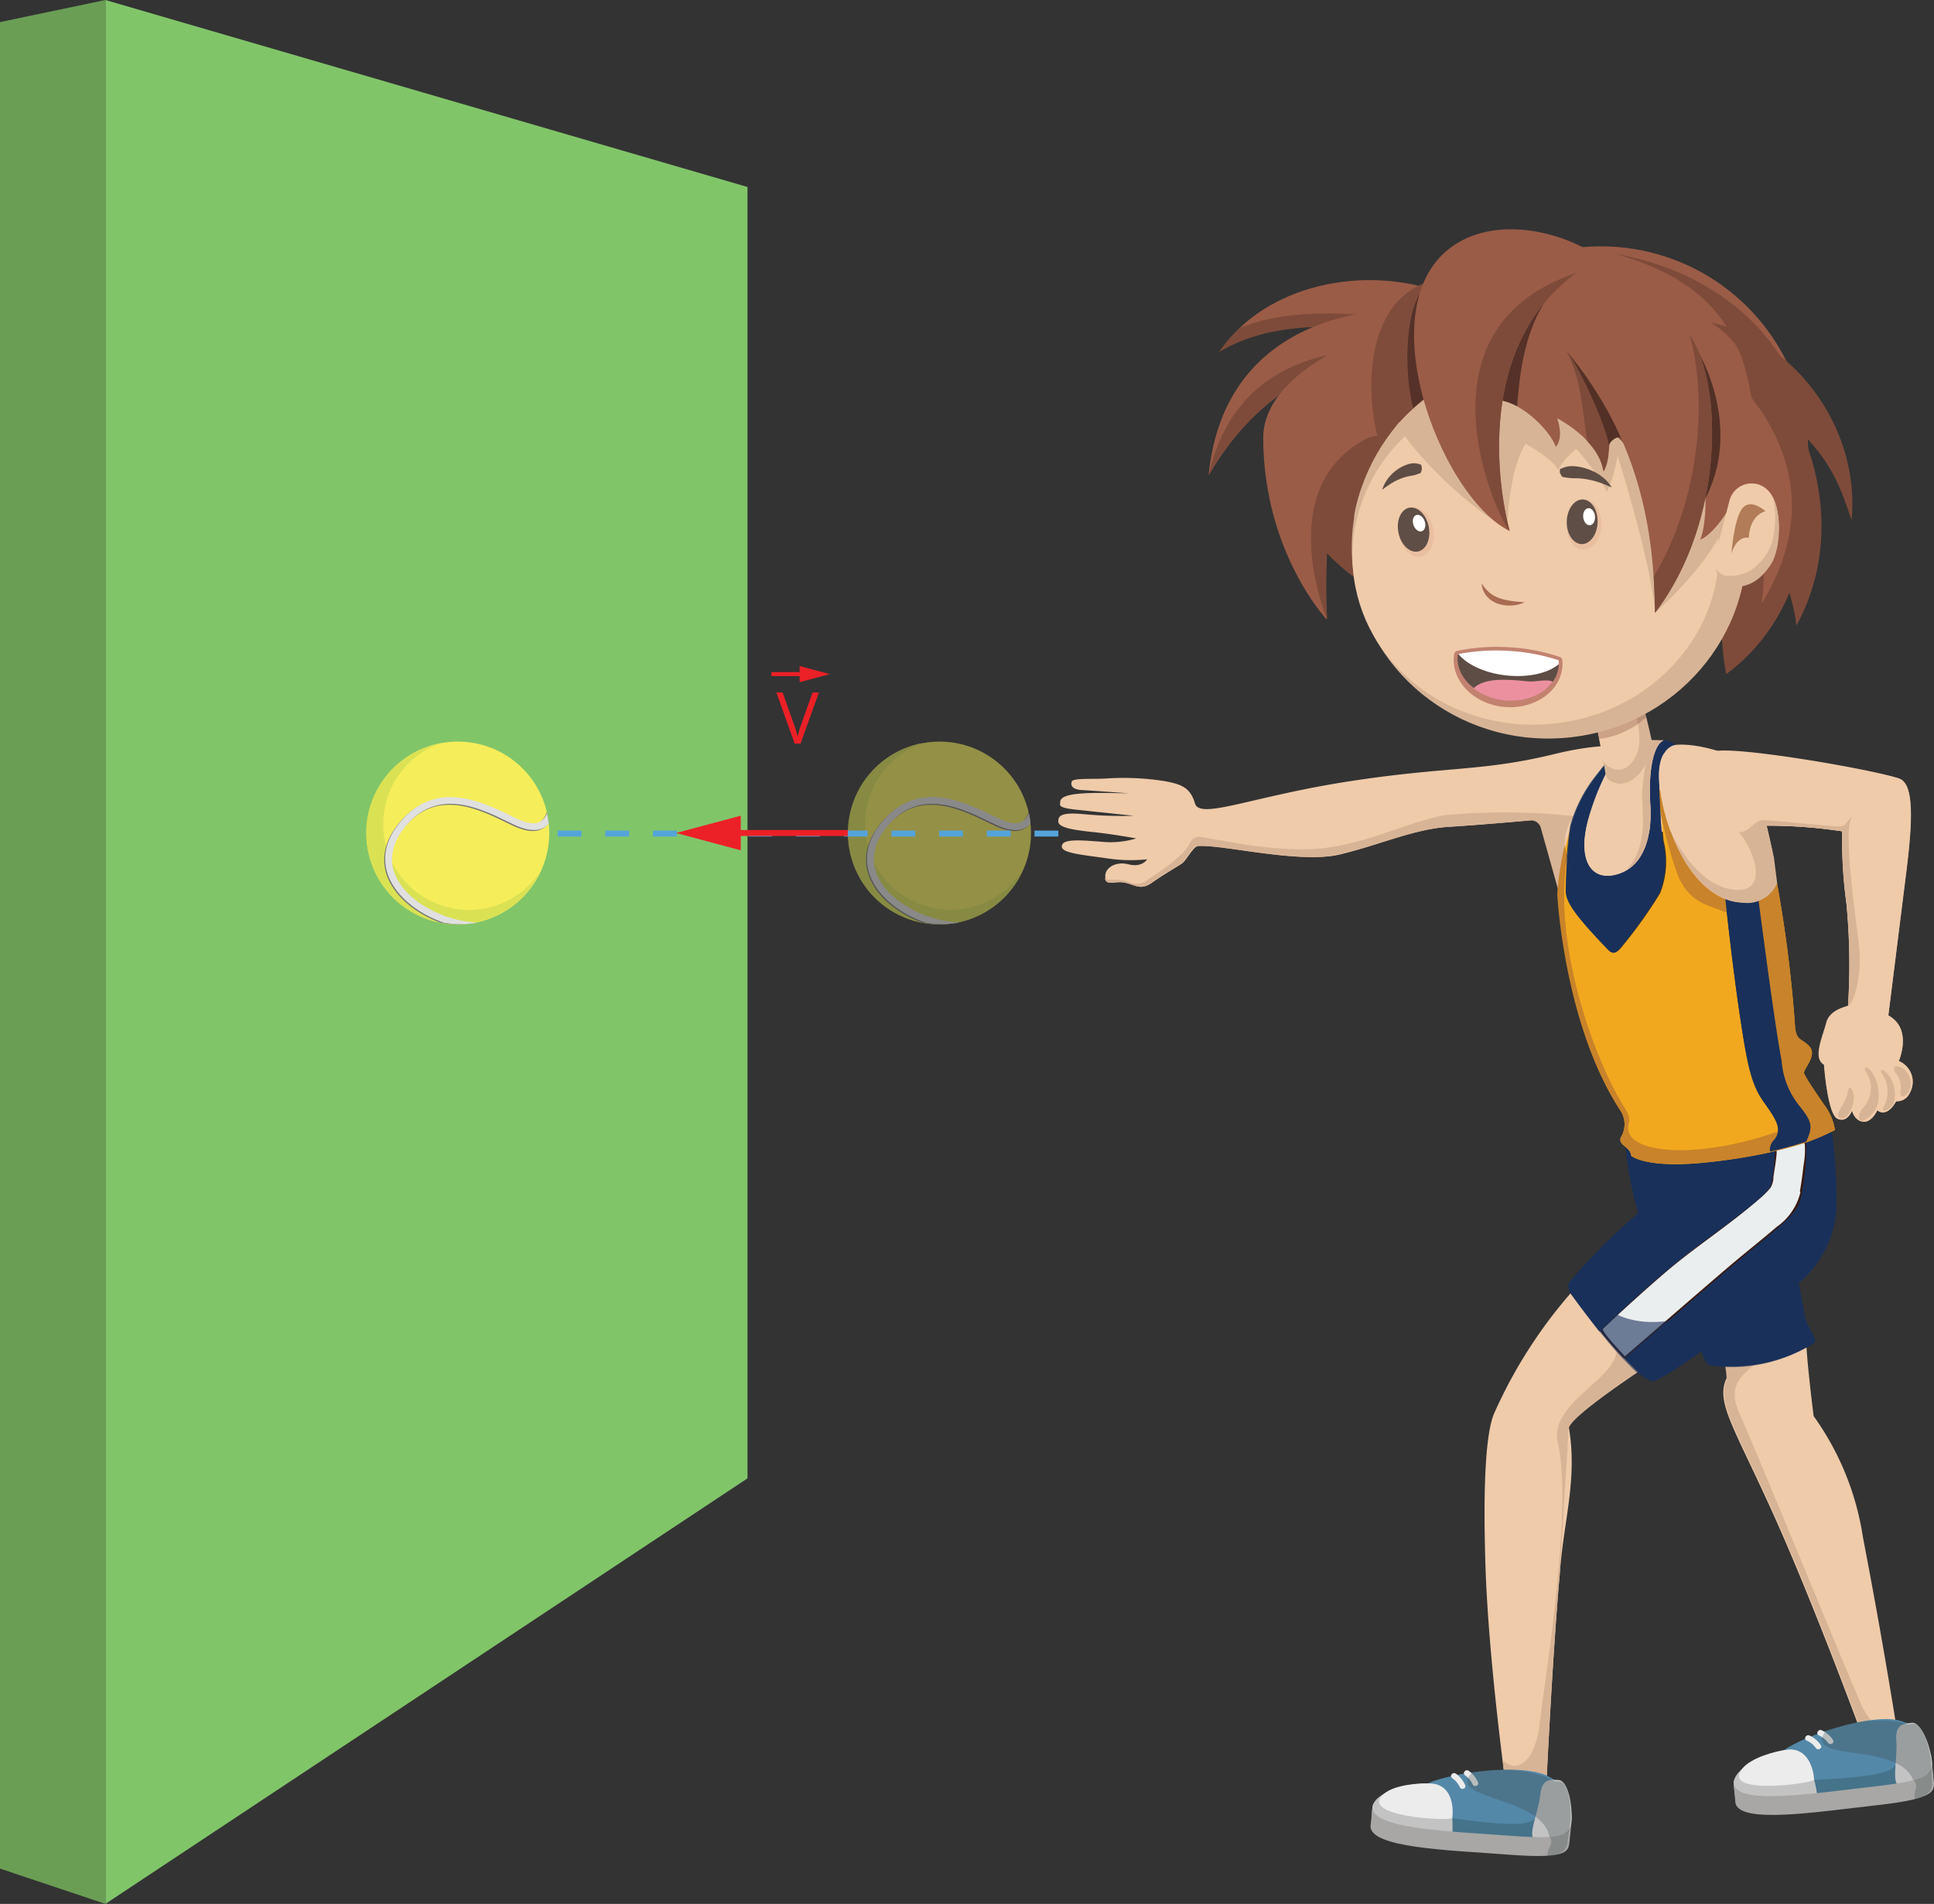 <svg xmlns="http://www.w3.org/2000/svg" width="973.34" height="958.1" viewBox="0 0 973.34 958.1">
  <rect x="0" y="0" width="973.34" height="958.1" fill="#333333" stroke="none"/>
  <defs>
    <style>
      .cls-1 {
        fill: #81c569;
      }

      .cls-2 {
        fill: #6a9e55;
      }

      .cls-3 {
        fill: #efcbaa;
      }

      .cls-4 {
        fill: #d8b496;
      }

      .cls-5 {
        fill: #a8a7a5;
      }

      .cls-6 {
        fill: #45738a;
      }

      .cls-7 {
        fill: #5488a8;
      }

      .cls-8 {
        fill: #c3c3c3;
      }

      .cls-9 {
        fill: #ececec;
      }

      .cls-10 {
        opacity: 0.29;
      }

      .cls-11 {
        fill: #36444a;
      }

      .cls-12 {
        fill: #eaeeef;
      }

      .cls-13 {
        fill: #391910;
      }

      .cls-14 {
        fill: #19305a;
      }

      .cls-15, .cls-31 {
        fill: #fff;
      }

      .cls-15, .cls-16 {
        opacity: 0.6;
      }

      .cls-15, .cls-20, .cls-29 {
        isolation: isolate;
      }

      .cls-17 {
        fill: #f2a81e;
      }

      .cls-18 {
        fill: #c9832a;
      }

      .cls-19 {
        opacity: 0.8;
      }

      .cls-20 {
        fill: #7d4939;
        opacity: 0.31;
      }

      .cls-21 {
        fill: #7e4b3a;
      }

      .cls-22 {
        fill: #9a5c47;
      }

      .cls-23 {
        fill: #5e4d45;
      }

      .cls-24 {
        fill: #553129;
      }

      .cls-25 {
        fill: #7f4c3b;
      }

      .cls-26 {
        fill: #b17c57;
      }

      .cls-27 {
        fill: #523026;
      }

      .cls-28 {
        fill: #a96c50;
      }

      .cls-29 {
        fill: #dc9c80;
        opacity: 0.25;
      }

      .cls-30 {
        fill: #5f4e46;
      }

      .cls-32 {
        fill: #c38270;
      }

      .cls-33 {
        fill: #ec90a0;
      }

      .cls-34 {
        opacity: 0.5;
      }

      .cls-35 {
        fill: #f6ed5a;
      }

      .cls-36 {
        fill: #dae254;
      }

      .cls-37 {
        fill: #787878;
      }

      .cls-38 {
        fill: #e0e0e0;
      }

      .cls-39, .cls-40, .cls-42 {
        fill: none;
        stroke-miterlimit: 10;
      }

      .cls-39 {
        stroke: #54a4db;
        stroke-dasharray: 12;
      }

      .cls-39, .cls-40 {
        stroke-width: 3px;
      }

      .cls-40, .cls-42 {
        stroke: #ec2027;
      }

      .cls-41 {
        fill: #ec2027;
      }

      .cls-42 {
        stroke-width: 2px;
      }
    </style>
  </defs>
  <title>61</title>
  <g id="Layer_2" data-name="Layer 2">
    <g id="Layer_1-2" data-name="Layer 1">
      <g id="Layer_1-2-2" data-name="Layer 1-2">
        <polygon class="cls-1" points="376.2 743.96 53.05 958.1 53.05 0 376.2 94.1 376.2 743.96"/>
        <polygon class="cls-2" points="0 940.34 53.05 958.1 53.05 0 0 11.12 0 940.34"/>
        <path class="cls-3" d="M568.39,399.26s-18.42-1.39-23.65-1.65-6.06-2.47-5.32-4.35,11.07-1,18.11-1.55a131.61,131.61,0,0,1,29.07,1.46c7.06,1.42,12.4,2.66,14.8,11.12s28.93-3.67,78.45-11.23,66.08-4.68,103-13.72,53.82-.38,53.82-.38,10.66,4.34-1,26.48S819,468.53,798,462.57a16.25,16.25,0,0,1-13.36-14.79l-9.92-35.36S747,415,729.41,416.08s-34.68,9-54.88,13.88-59.08-5.1-71.48-4.21c-2.55.18-5.92,7.25-8.21,8.81s-9.45,5.7-15.06,9.65-7.87,1.15-13.33,0-9.21,2-10.1-2.45,4.55-8.57,11.56-6.81,9.39-2.51,9.39-2.51a78.89,78.89,0,0,1-19.6-.41c-13.84-2-23.92-2.74-23.29-6.38s9.24-2.88,20.56-2a44.66,44.66,0,0,0,16.89-1.73s-11.61-2.14-21.57-3.18-17.62-2.21-17.68-5.34,1.9-4.84,14.22-3.56a200.32,200.32,0,0,0,23.75.68l-28.48-3c-7.21-.76-9.25-1.59-8.51-3.47C532.88,398.59,547.84,398.76,568.39,399.26Z"/>
        <path class="cls-4" d="M567.83,443.69a9,9,0,0,0,10.48-1.54,104.49,104.49,0,0,0,16.82-12.79c5.25-5.33,3.5-8.91,10-8.07s40.14,8.78,63.66,5.17,38.13-12.19,58.06-16.22a328.61,328.61,0,0,1,66,.53c-9.37,5.22-7.12,42.69,10.71,46.89s19.33-34,19.73-34.49c-12.19,14.67-10.49,43.76-25.7,39.43a16.24,16.24,0,0,1-13.37-14.74l-8.77-31.27a5.11,5.11,0,0,0-5.36-3.72c-8.43.74-27.66,2.38-41.09,3.22-17.63,1.1-34.68,9-54.87,13.88s-59.08-5.11-71.48-4.21c-2.54.18-5.92,7.26-8.21,8.82s-9.46,5.69-15.06,9.64-7.87,1.16-13.33,0-9.21,2-10.11-2.47C557.31,443.66,561.77,441.74,567.83,443.69Z"/>
        <path class="cls-4" d="M961.19,549.93a7,7,0,0,1-6.87,4.28c-3.32,5.87-6.39,6-8.12,5.34h0a5.86,5.86,0,0,1-.67-.32,2.16,2.16,0,0,1-.36-.22l-.2-.16-.16-.13h0s-2.55,6.1-7,5.79a5,5,0,0,1-2.46-.82,5.26,5.26,0,0,1-.79-.62,6.81,6.81,0,0,1-1.21-1.51,9.59,9.59,0,0,1-1.17-2.73h0s-1.92,5.34-6,4.61a5,5,0,0,1-1.37-.45,3.39,3.39,0,0,1-.7-.49c-4.43-4.15-6-26.12-6-26.66h0a4.83,4.83,0,0,1-1.25-1,5.28,5.28,0,0,1-1.3-2.77c-.88-4.76,2.39-12.19,3.65-17.3,1.7-6.83,10.5-8.16,11-8.63V506a320.55,320.55,0,0,0-.82-51.38,237.91,237.91,0,0,1-2.14-36.28h0a250.76,250.76,0,0,0-39.57-2.84q-11.79.08-23.49,1.27a195.23,195.23,0,0,1-51.79,0h0c2.1,0,29.92-1,66.31-32,8.26-3.26,62.82,2.77,75.84,6.62h.08c.15.06.3.09.44.14l.45.15a7.22,7.22,0,0,1,.91.37l.28.14.18.09a5.64,5.64,0,0,1,.91.7l.28.28a10.15,10.15,0,0,1,2.2,4c2.39,7.23,1.74,21.2-.91,42.12l-9,71.62h0a14.54,14.54,0,0,1,3.18,2.33l.37.37a12.23,12.23,0,0,1,1,1.16,4.56,4.56,0,0,1,.31.42c5.26,7.68.38,18.65.38,18.65h0l.64.31.66.36.26.15a10.67,10.67,0,0,1,1.81,1.4A11.21,11.21,0,0,1,961.19,549.93Z"/>
        <path class="cls-3" d="M959,536.13a10.67,10.67,0,0,0-1.81-1.4l-.26-.15-.66-.36c-.22-.11-.43-.21-.65-.3h0c.18-.44,4.76-11.15-.41-18.66a4.56,4.56,0,0,0-.31-.42,12.23,12.23,0,0,0-1-1.16l-.37-.37a14.54,14.54,0,0,0-3.18-2.33l8.91-71.59c2.65-20.94,3.31-34.92.9-42.14a10.15,10.15,0,0,0-2.2-4l-.28-.28a6.64,6.64,0,0,0-.9-.68,3,3,0,0,0-.47-.25c-.25-.12-.56-.23-.91-.37l-.45-.15c-.14,0-.29-.08-.44-.14h-.08c-14.58-4.67-83.67-16.41-92-13.13C827,408.48,813.9,415.91,812.26,416.8h0l-.15.08a195.59,195.59,0,0,0,51.95-.1q11.7-1.2,23.49-1.27a253,253,0,0,1,39.56,2.83h0a235.64,235.64,0,0,0,2.14,36.3,323.5,323.5,0,0,1,.82,51.43c-.46.48-9.27,1.81-11,8.64-1.27,5.1-4.53,12.53-3.67,17.28a5.28,5.28,0,0,0,1.3,2.77,4.48,4.48,0,0,0,1.25,1h0s1.57,22.39,6,26.65a3.39,3.39,0,0,0,.7.49,5,5,0,0,0,1.37.45c4,.74,5.9-4.3,6-4.59h0a10.18,10.18,0,0,0,1.16,2.74,6.74,6.74,0,0,0,1.32,1.5,5.26,5.26,0,0,0,.79.62,4.87,4.87,0,0,0,2.47.84c4.43.3,7-5.79,7-5.79h0l.16.13a1.56,1.56,0,0,0,.2.16,2.16,2.16,0,0,0,.36.22,3.43,3.43,0,0,0,.67.32h0c1.73.65,4.8.56,8.13-5.33a7,7,0,0,0,6.88-4.28A11.2,11.2,0,0,0,959,536.13Zm-1.65,1.35v.07A8.86,8.86,0,0,1,960.7,549c-1.89,3.92-4.8,3.44-4.17-.09A11.36,11.36,0,0,0,954,540c-1.72-2.46-.65-4.74,3.31-2.52Zm-3.9,16.24c-1.15,5-7.58,7.18-5.24,2.89a15.89,15.89,0,0,0-1-16.27c-3.07-5.61,8.46,1.49,6.2,13.38Zm-20.92,2.14c-1.85,5.8-4.9,8.3-7.07,6.44s4.07-7.86,4.55-12.95,4.35.7,2.48,6.51Zm12.9-2.86a12.94,12.94,0,0,1-7.73,10.83l-.28.34c-1.87-.29-3.55-2.15.69-7.27a14.42,14.42,0,0,0,1.13-17.2C935.77,533.22,946.47,539.2,945.43,553Z"/>
        <path class="cls-3" d="M945.6,879.06a21,21,0,0,0,8.39-3c2.3-2,.41-7.16.41-7.16s-6.57-42.15-16.82-95.27a140.56,140.56,0,0,0-24.81-61c-.15-.84-4.85-39-3.49-40.5-12.46-13.66-42.19-2.66-44.39-21-8.84,10.69,10.29,31,3.69,43.22-4.85,12,4.46,24.48,24.24,68.41s43.26,107.66,43.26,107.66a8.39,8.39,0,0,1,9.39,7.25h0v.53A7.91,7.91,0,0,1,945.6,879.06Z"/>
        <path class="cls-4" d="M954,876.05c2.3-2,.41-7.17.41-7.17l-.6-3.25c-2.66,7.78-11.16,5.47-17.29-8.35-7.77-17.61-54.39-131.43-61.1-146.06s2.16-19.87,10.32-26.78c3.73-3,6.51-13.57,10.89-10.4-3.67-8.53-24.87-3.39-26-12.61-8.84,10.69-2.25,17.74-1.63,32.87-4.86,12,4.45,24.47,24.24,68.41s43.2,107.59,43.2,107.59a8.43,8.43,0,0,1,8.89,8v.46h0A20.88,20.88,0,0,0,954,876.05Z"/>
        <path class="cls-3" d="M831.54,685.62A315.36,315.36,0,0,1,792,649.06a241.09,241.09,0,0,0-40,62.15c-3.68,8.39-5.85,30.9-4.4,76.72s9.74,106.71,9.74,106.71a9.73,9.73,0,0,1,8.33,8.09s12.62,2.07,12.47-2.06c0,0,3.1-66.51,6.9-109,1.9-26.51,8.94-47,4.55-73.37C789.68,712.86,831.54,685.62,831.54,685.62Z"/>
        <path class="cls-4" d="M789.48,719c.2-6.18,42.06-33.42,42.06-33.42A216,216,0,0,1,812,669.26a17.22,17.22,0,0,1-2.64,19.47c-7.27,9.44-28.82,21.58-25.41,36.71,7.54,34.12-5.46,112.94-9.05,141.53-2.06,19.42-11.41,26-18.64,18.83l1,9.55a9.74,9.74,0,0,1,8.34,8.09s12.62,2.08,12.47-2.06c0,0,3.1-66.51,6.9-109"/>
        <g>
          <path class="cls-5" d="M690.76,909.13c1-9.35,42.07-6.21,72-3.9s28.68,6.4,28.15,11.57-.12,9.42-30.11,7.12S689.54,920.66,690.76,909.13Z"/>
          <path class="cls-6" d="M718.49,897.51s45.84-3.23,46.79-3.17,21.32,3.18,21.32,3.18l1,22.46-3.32,3.88-53.66,3-9.73-8.1Z"/>
          <path class="cls-7" d="M772,915.5c-3.63,4.4-24.89,1.78-41.14-.55-15-2.21-27.86-6.9-15.52-15.69,9.68-6.89,50.28-12.48,63.73-5.41C795.81,902.6,788.37,913.14,772,915.5Z"/>
          <path class="cls-8" d="M730.64,926.84c-.82,7.79-18.53-1.4-30-2.3s-10.77-7.21-9.95-15,18.55-12.81,30-11.94S731.46,919,730.64,926.84Z"/>
          <path class="cls-8" d="M772.85,925.51c-4.67-.35,1.44-13.58,2.3-22s4.68-8.09,9.38-7.73,7.14,13.16,6.26,21.53S777.51,925.91,772.85,925.51Z"/>
          <path class="cls-5" d="M790.94,916.76h0c-.55,5.17-.11,9.42-30.11,7.12s-71.27-3.29-70.05-14.82l-1,9.57h0c-1,11.45,40.15,12.44,70.06,14.73s29.57-1.9,30.1-7h0Z"/>
          <path class="cls-9" d="M730.9,914.92c-2.6,1.7-48-1-34.26-12.32,5.17-4.31,17.12-5.51,24.07-5C730.53,898.37,731.69,909,730.9,914.92Z"/>
          <path class="cls-9" d="M730.75,894.77a11,11,0,0,1,3.93,4.55c.72,1.69,3.45.77,2.72-.92a13.6,13.6,0,0,0-4.67-5.83c-1.5-1.07-3.41,1.06-1.91,2.14Z"/>
          <path class="cls-9" d="M737.21,893.34a10.93,10.93,0,0,1,3.93,4.56c.72,1.68,3.45.77,2.72-.93a13.57,13.57,0,0,0-4.67-5.82c-1.5-1.08-3.4,1.06-1.9,2.13Z"/>
          <g class="cls-10">
            <path class="cls-11" d="M741.09,891.86c14.42-3.21,31-.43,38.41,3a28.67,28.67,0,0,1,3,1.59h2.17c3.83,0,5.87,8.81,5.73,16.58a10.19,10.19,0,0,1-.13,3.65h0L789,926.16h0c-.47,3.52-.58,6.59-10.1,8.13-.66-4.77,3.81-5.92.78-10.46C775.16,903.56,726.72,905.7,741.09,891.86Zm49.22,24.91a4.63,4.63,0,0,0-.12.9,5,5,0,0,0,.12-.95Z"/>
          </g>
        </g>
        <g>
          <path class="cls-5" d="M872.5,897.4c-.77-9.38,40.17-13.89,70-17.18s29.37,1,29.8,6.16,1.7,9.28-28.2,12.62S873.44,909,872.5,897.4Z"/>
          <path class="cls-6" d="M897.59,880.84S942.07,869.17,943,869s21.55-.83,21.55-.83L969.7,890l-2.53,4.43L915,907.37l-11-6.16Z"/>
          <path class="cls-7" d="M953.56,888.59c-2.76,5-24.13,6.34-40.53,7.08-15.1.6-28.66-1.62-18.16-12.54,8.23-8.56,47.09-21.59,61.62-17.13C974.52,871.5,969.17,883.24,953.56,888.59Z"/>
          <path class="cls-8" d="M915,907.4c.63,7.8-18.53,2-29.9,3.3s-11.92-5.09-12.55-12.89,15.84-16,27.25-17.29S914.35,899.57,915,907.4Z"/>
          <path class="cls-8" d="M956.21,898.28c-4.66.51-1.11-13.61-1.81-22s3.09-8.81,7.78-9.33,9.45,11.6,10.17,20S960.86,897.8,956.21,898.28Z"/>
          <path class="cls-5" d="M972.35,886.32h0c.44,5.18,1.62,9.29-28.24,12.6s-70.63,10-71.57-1.58l.82,9.57h0c1.13,11.44,41.76,4.78,71.57,1.49s28.71-7.35,28.27-12.5h0Z"/>
          <path class="cls-9" d="M913,895.64c-2.25,2.16-47.38,7.94-36-5.78,4.28-5.17,15.8-8.59,22.7-9.36C909.59,879.44,912.71,889.69,913,895.64Z"/>
          <path class="cls-9" d="M909.14,875.86a11,11,0,0,1,4.73,3.79c1,1.48,3.52.12,2.49-1.41a13.57,13.57,0,0,0-5.67-4.86c-1.66-.78-3.14,1.67-1.49,2.48Z"/>
          <path class="cls-9" d="M915.22,873.26A11.19,11.19,0,0,1,920,877c1,1.53,3.52.13,2.49-1.41a13.84,13.84,0,0,0-5.67-4.86c-1.66-.77-3.15,1.68-1.48,2.49Z"/>
          <g class="cls-10">
            <path class="cls-11" d="M918.77,871.09c13.56-5.84,30.36-6.17,38.29-4.16a29.16,29.16,0,0,1,3.3,1c.67-.17,1.39-.31,2.12-.45,3.77-.69,7.4,7.58,8.71,15.24a10.28,10.28,0,0,1,.54,3.61h0l.5,9.56h0c.19,3.55.65,6.58-8.37,9.88-1.54-4.58,2.63-6.54-1.19-10.43C954.4,876.27,907.21,887.35,918.77,871.09Zm53,15.33a4.71,4.71,0,0,0,0,.92,5.6,5.6,0,0,0-.06-1Z"/>
          </g>
        </g>
        <g>
          <g>
            <path class="cls-12" d="M906.77,600.23A114.83,114.83,0,0,0,909,576.12a48.47,48.47,0,0,0-5.11-8c-3.73.71-8.07,1.39-13.13,2h0a49.09,49.09,0,0,0,2.43,6.41,84.73,84.73,0,0,1-1.75,19.06c-.5,4.86-18.18,17.16-39.67,33.32-15.45,11.76-36.12,31-46.36,40.7,3.85,4.65,8,9.89,12.34,14.2,17.22-14.89,55.55-48.65,69.86-60C904.89,610.14,905.39,607.35,906.77,600.23Z"/>
            <path class="cls-13" d="M907.48,600.34a136.63,136.63,0,0,0,2.45-20.86,18.8,18.8,0,0,0-5.31-11.5,1.74,1.74,0,0,0-1.15,0c-4.43.87-8.87,1.55-13.22,2.14h0c.73,2.14,1.54,4.27,2.44,6.31a13,13,0,0,1,0,6.13,52.34,52.34,0,0,1-1.11,8.08,25.36,25.36,0,0,1-.94,5.8c-1.22,3.49-5.21,6.21-7.77,8.39-4.94,4.1-10.16,8-15.29,11.82-11.83,9.09-23.58,18.18-34.8,27.29-9.45,8.23-18.72,16.76-27.81,25.48h0q5.82,7.35,12.33,14.08a1.16,1.16,0,0,0,1.43,0c17.66-15.43,35.31-31.09,53.5-46.46,8-6.85,16.34-13.3,24.37-20.26a28.27,28.27,0,0,0,11.08-17s-1.43-.73-1.51-.06a29.57,29.57,0,0,1-11.87,17.59c-8,6.86-16.25,13.32-24.29,20.17-17.66,15.07-35.32,30.52-53,45.69h1.33c-1.16-1.28-12.68-13.42-11.62-14.43l8.38-7.88c7.49-6.88,15-13.62,22.69-20.24,15.37-13.15,32.26-23.92,47.53-37.2a41.23,41.23,0,0,0,5.74-5.7,10.88,10.88,0,0,0,1.48-5.59c.59-3.9,1.28-7.79,1.61-11.69a21,21,0,0,0-2.27-9.67c-.42-1.37-.72-1.18.79-1.31l4.25-.59a29.18,29.18,0,0,0,6.3-1.56,23.09,23.09,0,0,1,5.11,8.53,42.82,42.82,0,0,1-.57,10.11c-.54,4.49-1.09,8.95-1.87,13.32C905.88,600.48,907.4,600.83,907.48,600.34Z"/>
          </g>
          <path class="cls-14" d="M891.48,595.69a85.41,85.41,0,0,0,1.76-19.07,47.23,47.23,0,0,1-2.44-6.41h0A261,261,0,0,1,855.34,572c-28.75-.29-35.54-7.56-35.54-7.56a56,56,0,0,0-.95,19.1,202,202,0,0,0,5.66,27A300.8,300.8,0,0,0,790,645.06c-1.41,1.66,0,5.26,0,5.26s6.44,9,14.94,19.74c10.24-9.73,30.9-29,46.36-40.7C873.3,612.85,891,600.54,891.48,595.69Z"/>
          <path class="cls-14" d="M924.29,606.77c-.14-24.49-2.55-42.38-4.34-43a96.24,96.24,0,0,1-16,4.33,48.47,48.47,0,0,1,5.11,8,114.79,114.79,0,0,1-2.26,24.11c-1.38,7.12-1.88,9.49-19.12,23.62-14.3,11.4-53,45.12-69.85,60,2.41,2.58,4.91,5.07,7.32,7.28a49.86,49.86,0,0,0,6.32,3.79c2.49,1.15,25-15,25-15a41.51,41.51,0,0,0,2.42,5.35,4.81,4.81,0,0,0,4.1,1.89A77.78,77.78,0,0,0,912.72,676c2.83-2.08-3.24-7.1-4.52-14.53s-2.94-15.8-2.94-15.8A53.6,53.6,0,0,0,924.29,606.77Z"/>
        </g>
        <path class="cls-15" d="M825.32,553.58a227.82,227.82,0,0,0,26.19,8.86c9.44,3.19-8.17,14-28.11,9.85C814,570.32,818.13,550.34,825.32,553.58Z"/>
        <g class="cls-16">
          <path class="cls-14" d="M924.29,606.77c-.14-24.49-2.55-42.38-4.34-43a96.24,96.24,0,0,1-16,4.33c-3.73.71-8.07,1.39-13.13,2a264.85,264.85,0,0,1-35.5,1.81c-28.75-.3-35.53-7.55-35.53-7.55a55.71,55.71,0,0,0-1,19.09,202,202,0,0,0,5.66,27A301.35,301.35,0,0,0,790,645c-1.41,1.67,0,5.26,0,5.26s6.44,9,14.94,19.74c3.84,4.66,8,9.89,12.34,14.21,2.42,2.58,4.91,5.08,7.33,7.27a47.68,47.68,0,0,0,6.32,3.8c2.49,1.15,25-15,25-15a42.26,42.26,0,0,0,2.42,5.36,4.85,4.85,0,0,0,4.1,1.89,78.06,78.06,0,0,0,49.73-11.19c2.82-2.09-3.25-7.12-4.53-14.53S904.72,646,904.72,646A53.49,53.49,0,0,0,924.29,606.77Zm-17.84,70c-16.53,11.3-42.76,4.88-32.34-2.16,12.81-9.05,27.89-24.8,30.25-15.9s8.52,13.64,2.06,18.07ZM870.8,653.5c-49.18,27.85-80.76.18-65.88-19.89s55.27-48.94,55.27-48.94C826,603.85,820.05,594.9,820,580.55s1.1-9.52,19-7a308.64,308.64,0,0,0,50.6.44c22.54-1.38,24.52-11.16,27.74,7.35s2.74,44.3-46.16,72.2Z"/>
        </g>
        <path class="cls-17" d="M892.87,573.31c4.31-4.86,1.34-9.75-5.12-18.92s-8.41-18.67-12.64-47.3c-3-21.2-5.65-44.24-6.76-55.07-16.87-6.18-28.62-29.63-32.44-51.62l-.34-5.48h0q.18,14.22,1.73,28.34a43.45,43.45,0,0,1-1.79,26.26,235.69,235.69,0,0,1-19.89,27.72c-2.59,2.79-3.82,2.87-6.14.45-18-18.75-21.12-24.59-21.27-29.88a224.23,224.23,0,0,1,2.56-32.32,154.34,154.34,0,0,0-6.55,34.73s2.77,65.29,31.55,109a12.56,12.56,0,0,1,0,13.13c-1.59,4.16,4.69,4.47,5.17,9.26,0,0,7.12,6.52,37.06,3.45a291.22,291.22,0,0,0,33.22-5.23A7,7,0,0,1,892.87,573.31Z"/>
        <path class="cls-17" d="M918.15,556.11c-5.15-7.53-9.56-14-10.19-16s6.75-8.79,2.79-13.38-7.06-2.28-7.44-11.61a665.16,665.16,0,0,0-9-70.74h0a15.45,15.45,0,0,1-8.69,8.73c2.43,18.64,8.43,64.39,11.66,81.13A40.52,40.52,0,0,0,906.41,557c5.79,7.3,6.88,10,3.46,17.4a103.09,103.09,0,0,0,13.59-5.72A27.75,27.75,0,0,0,918.15,556.11Z"/>
        <path class="cls-18" d="M918.15,556.11c-5.15-7.53-9.56-14-10.19-16s6.75-8.79,2.79-13.38-7.06-2.28-7.44-11.61a665.16,665.16,0,0,0-9-70.74h0a15.45,15.45,0,0,1-8.69,8.73,23.47,23.47,0,0,1-8.4,1.2,28.41,28.41,0,0,1-8.3-1.71c-17.46-6.69-29.21-30.17-33-52.17l-.2-3.17L834,398.41a213,213,0,0,0,10.71,42.92c6.44,13.31,13.54,13.47,24.32,18,7.94,3.27,9.5,4.7,8.84,21a40.32,40.32,0,0,0,5,21.82l-1.21,16.49c-1.31,16.39,2.78,9.43,11.1,15.77,11.74,9.75-18.08,14.92-.27,20s14.94,10.58,2.3,15c-39.88,13.92-72,11-75.09.2-1.41-5,2.67-4.62-2.13-12.28-15.4-24.44-36.15-82.33-28.85-125.89,0,0-.62-2.75-1.2-6.08A153.16,153.16,0,0,0,783.73,450s3.24,65.44,32,109.15a12.52,12.52,0,0,1,0,13.13c-1.59,4.17,4.69,4.47,5.17,9.26,0,0,7.12,6.52,37.07,3.45a291.22,291.22,0,0,0,33.22-5.23,180.85,180.85,0,0,0,18.16-4.9,102.75,102.75,0,0,0,14.13-6.23A27.75,27.75,0,0,0,918.15,556.11Z"/>
        <path class="cls-14" d="M809,477.69c2.36,2.44,3.55,2.35,6.15-.45A237.37,237.37,0,0,0,835,449.52a43.41,43.41,0,0,0,1.81-26.27q-1.56-14.12-1.72-28.33h0c-1.82-19.12,8-19.88,8-19.88a6.61,6.61,0,0,0-5.74-2.37c-5,2.19-8.32,14.59-6.78,32.42s-4.33,31.86-17.31,35.13S793.6,432,799.63,411.41a128.57,128.57,0,0,1,16.25-35.25A119.54,119.54,0,0,0,804,389.81a72,72,0,0,0-13.38,25.89A223.91,223.91,0,0,0,788,448C787.86,453.1,791,459,809,477.69Z"/>
        <g class="cls-19">
          <path class="cls-14" d="M794,410.6c6.57-17.56,6-13.38,2.19,1.09s-3,33.4,13.28,32.21,23.81-16.25,22.88-34.48.14-12.93,3.58,4.18l-1.15-18.73h0c-1.81-19.12,8-19.87,8-19.87a6.6,6.6,0,0,0-5.73-2.38c-5,2.2-8.33,14.6-6.79,32.43S826,436.9,813,440.17s-19.66-8.2-13.64-28.81a129.1,129.1,0,0,1,16.25-35.24,118.48,118.48,0,0,0-12,13.61,71.73,71.73,0,0,0-13.39,25.87s-1.53,9.75-2.16,20.6A108.74,108.74,0,0,1,794,410.6Z"/>
        </g>
        <path class="cls-14" d="M905.85,556.82A40.57,40.57,0,0,1,896.69,534c-3.23-16.74-9.23-62.5-11.66-81.13a23.72,23.72,0,0,1-8.4,1.19,28.48,28.48,0,0,1-8.31-1.71c1.12,10.82,3.72,33.88,6.76,55.07,4.23,28.68,6.1,38.13,12.64,47.3s9.4,13.68,5.12,18.92a7,7,0,0,0-2.05,5.84,179.38,179.38,0,0,0,18.21-5C912.72,566.83,911.64,564.11,905.85,556.82Z"/>
        <path class="cls-3" d="M815.89,376.1a128.57,128.57,0,0,0-16.25,35.25c-6,21,.75,32.06,13.64,28.8s18.39-17.21,17.29-35.22,1.76-30.23,6.79-32.43"/>
        <path class="cls-4" d="M831,372.39a131.4,131.4,0,0,0-4.56,26.48c-.31,8.7,3.74,26.77-8.13,39.2,9.37-5.13,13.2-17.76,12.27-33.12-1.08-17.87,1.76-30.23,6.78-32.43"/>
        <path class="cls-3" d="M891.94,427.85,894,444.17a16.27,16.27,0,0,1-17.28,9.94,26.11,26.11,0,0,1-9.68-2.27c-.14-.06-.26-.13-.4-.18C850.4,444.19,839.51,421,836,400.38c-4.27-24.66,7.21-25.5,7.21-25.5s14.13-2.25,38.94,10.19l8.57,37.26Z"/>
        <path class="cls-4" d="M892.77,431.46l1.63,12.92a16.26,16.26,0,0,1-17.28,9.89A26.28,26.28,0,0,1,867,451.84c-.14-.06-.26-.13-.4-.18-10.66-5.1-19-17-24.38-30.48.94,2,13,25.09,30.71,26.56,18.26,1.51,9.31-21.23,2-29.09,5.26,1.09,8.3-7.2,13.5-5.84l3.46,15Z"/>
        <g>
          <path class="cls-4" d="M824.86,346.71c2.3,8.86,5.23,19.73,6.85,28.18-2.42,13.22-12.73,24-21.92,17.57a5.08,5.08,0,0,1-1.81-3.25c-2.66-16.06-5.45-31.22-7.45-37.34C805.36,339.5,816.93,336.18,824.86,346.71Z"/>
          <path class="cls-3" d="M815.76,342.29c1.59,6.38,6.36,12.36,7.94,19.12,1.76,7.65,2.14,14.47-.8,19.8-5.74,10.88-15.48,4.73-16.12,1-3-16-5.78-30.33-7.65-36.51C801.72,333.89,809.52,331.4,815.76,342.29Z"/>
          <path class="cls-20" d="M824.86,346.71c1.15,4.44,2.45,9.38,3.68,14.25a43.41,43.41,0,0,1-19.21,10.11,40.83,40.83,0,0,1-4.4.75,189.74,189.74,0,0,0-4.42-20C805.36,339.5,816.93,336.18,824.86,346.71Z"/>
        </g>
        <g>
          <path class="cls-21" d="M642.09,218.4c1.41,54.85,54.61,97.94,118.91,96.27s115.2-47.42,113.76-102.23-35.91-89.66-100.17-88c-22.4.57-43,13.14-63.54,21.63-16.95,7.05-34.52,8.9-46.09,20.41C650.44,180.89,641.57,198.48,642.09,218.4Z"/>
          <path class="cls-21" d="M736.27,152.36c-34.93-19.61-95-15.38-122.87,24.86,14.72-8.7,36.26-15.95,80.66-11.39C705.09,167,745.77,157.71,736.27,152.36Z"/>
          <path class="cls-22" d="M713.77,155.81s-96.43-8.17-105.49,83.31C645.9,174.79,701,180.18,701,180.18Z"/>
          <path class="cls-21" d="M691.67,176.83l9.41,3.3s-55.17-5.39-92.73,58.93C623.22,170.78,691.67,176.83,691.67,176.83Z"/>
          <path class="cls-22" d="M689.75,168.79s-54.15,18.08-54,51.76c.24,57.56,32,91.24,32,91.24s-6.19-93,26.94-92.53c-1-16.26,15.53-25.35,15.53-25.35Z"/>
          <path class="cls-21" d="M908.16,262.92s1.15,46-39.37,76.39c-5-23.55-3.26-91.87-3.26-91.87Z"/>
          <path class="cls-22" d="M702,237.3c5,57.36,59.46,21.91,116.79,16.89s95.86,22.3,90.82-35.06A104.23,104.23,0,1,0,701.94,237.3H702Z"/>
          <path class="cls-21" d="M882.73,239.38c3.29-62.23-13.83-95.84-69.59-111.58,52,8.79,92.38,44.93,96.44,91.3,5,57.36-47.18,108.73-116.63,114.82q-6.29.54-12.43.58C835.51,324.46,884.15,294.35,882.73,239.38Z"/>
          <ellipse class="cls-4" cx="779.72" cy="275.08" rx="99.42" ry="96.56" transform="translate(-21.04 69.14) rotate(-5.01)"/>
          <ellipse class="cls-3" cx="772.85" cy="278.85" rx="92.25" ry="85.77" transform="translate(-21.4 68.56) rotate(-5.01)"/>
          <path class="cls-4" d="M864.69,270.83S857,286.59,833,308.37c-2.44-27.47-19-79.29-19-79.29a62.09,62.09,0,0,1-5.28,18.49c-3.77-8.73-15.38-21.63-15.38-21.63s-6.61,4.9-9.13,10.72c-2.24-5.41-16.37-13.39-16.37-13.39s-8.18,10.69-9.3,43.31C725,245.16,707,219.42,707,219.42s-14.34,9.13-25.67,41.36c3.61-25.39,22.79-48.18,22.79-48.18l56.93-31L849.3,200l18.17,38.8Z"/>
          <path class="cls-23" d="M785.09,238c-.19-1.69.12-2.13.46-2.15a3.61,3.61,0,0,0,1-.4,20.09,20.09,0,0,1,2-.62,14,14,0,0,1,4.09-.2,27.64,27.64,0,0,1,7.65,1.87,23.9,23.9,0,0,1,6.34,3.67,19.5,19.5,0,0,1,2.48,2.33,22,22,0,0,1,1.91,2.6.09.09,0,0,1,0,.1h-.09c-1.14-.44-2.15-1-3.21-1.37-.54-.21-1.12-.38-1.6-.62a10.93,10.93,0,0,0-1.56-.51c-.55-.16-1.06-.35-1.56-.52l-1.61-.4a14.38,14.38,0,0,0-1.58-.35c-.54-.1-1.08-.24-1.57-.31a38.92,38.92,0,0,0-6.29-.47,24.09,24.09,0,0,1-3.06-.22c-.53-.06-1.06-.17-1.59-.25l-.8-.15c-.27,0-.53-.28-1.31-1.84h0A.44.44,0,0,1,785.09,238Z"/>
          <path class="cls-22" d="M750,201.26c13.55-1.8,30.3,15.3,33,23.67,4.38-5.2.66-14.45.66-14.45s21,10.63,23.44,26.77c4.18-7.09,1.23-16.62,5.16-17.73,7.71.29,14.88,27.49,14.88,27.49l-12.31-74.74-16.37-22.56-55.57,1S741.82,190.78,750,201.26Z"/>
          <path class="cls-21" d="M813.69,167.79l1,4.47L827,247s-7.18-27.21-14.87-27.49c-3.93,1.11-1,10.64-5.17,17.73-.82-5.85-4.17-11-8.06-15.12-3.34-18.56-2.08-30.88-13.48-51.38C790.27,165.59,800.82,164.49,813.69,167.79Z"/>
          <path class="cls-21" d="M906,216.1s25.37,48.65-1.92,98.75c-1.54-17.56-14.17-44.41-21.73-64.47.71-7.33-2.35-22.53-6.5-27.72,1-1.15,7,3.58,7,3.58Z"/>
          <path class="cls-21" d="M860.87,162.36c39.37,7.39,75.52,50.66,71,99.42-5.73-16.13-10.35-36.94-47.31-62C875.36,193.61,884.57,176.49,860.87,162.36Z"/>
          <path class="cls-24" d="M749.83,202c-2.76-3.52,4-9.56,2-17.26a61.79,61.79,0,0,1,19.66-33.9l8.15-2c-12,16.4-14.81,37.77-16.07,55.63C762.26,203.65,754,199.73,749.83,202Z"/>
          <path class="cls-21" d="M686.86,221.22c-24.06,13.52-18.92,90.55-18.92,90.55S640.28,246.42,686.86,221.22Z"/>
          <path class="cls-22" d="M853.09,173.51s81.68,51.94,33.53,130.18c9-74-38.24-103.09-38.24-103.09Z"/>
          <path class="cls-22" d="M733.36,150.88c-9,4.58-32,9.09-39.89,8.28-34.42-3.53-55.07,0-69.49,5.86C653.59,137.21,702.23,135.1,733.36,150.88Z"/>
          <path class="cls-25" d="M747,184.05c-17.12,5.86-39.83,21-52.34,40.52-7.57-23.16-11.39-83.38,38.55-85.5,25-6.12,13.2-10.39,15.29,7.25C724.88,151.45,758.87,169.18,747,184.05Z"/>
          <path class="cls-24" d="M733.22,139.08c25-6.12,13.2-10.39,15.29,7.25-23.59,5.07,10.4,22.79-1.47,37.67a100,100,0,0,0-35.81,21.38c-4.53-18.17-4-44.94,3.12-57.36C720.27,141.87,723.19,141.53,733.22,139.08Z"/>
          <path class="cls-22" d="M805.34,129.85c-16.9-12.43-48.35-20.82-70.75-8.2-48.47,27.28-10.38,128.1,25.22,145.58C755.6,252.29,737.44,165.55,805.34,129.85Z"/>
          <path class="cls-22" d="M855.3,232c2.47-23.8,15.46-27.49,21.5-21,13.09,14-8.16,55-21.13,60.66C858.34,265.55,860.16,246.59,855.3,232Z"/>
          <path class="cls-21" d="M793.36,137.33c-53.64,39-37.5,115.91-33.55,129.93C754.6,262.34,708.19,165.74,793.36,137.33Z"/>
          <path class="cls-3" d="M863.6,277.93,870.4,252a11.47,11.47,0,0,1,19.32-5.29c7.43,7.25,6.9,28.36,1.15,36.43S879.24,294,871.06,293.77c-5.73-.22-7.34-6.81-7.82-10.8A13.8,13.8,0,0,1,863.6,277.93Z"/>
          <path class="cls-26" d="M888.53,257.25s-7.4-6.84-11.68-1.37-5.48,22.94-5.48,22.94,1.91-9,8.8-8.26C880.52,259,888.53,257.25,888.53,257.25Z"/>
          <path class="cls-4" d="M869.32,289.76c8.18.3,14-2.6,19.78-10.92,4-5.87,5.46-18.43,3.34-28,4.5,9.45,3.46,26.49-1.46,33.62-5.73,8.32-11.59,11.22-19.78,10.91-5-.19-6.87-5.41-7.59-9.48A6.7,6.7,0,0,0,869.32,289.76Z"/>
          <path class="cls-27" d="M825.54,242.92c.15.88.23,1.4.23,1.4Z"/>
          <path class="cls-27" d="M788.52,176.78c5.28-5,8.55-16.13,21.53-11.91l3.42,4.72,12.08,73.35c-.9-5.16-4.46-22.8-11-23a8,8,0,0,0-4.86,4C808.22,213.71,794.51,184,788.52,176.78Z"/>
          <path class="cls-27" d="M851.76,251c7.06-29,6.35-58.07.46-78.27,8.79,13.67,24.55,50.92,2.22,84.71Z"/>
          <path class="cls-22" d="M782.44,169.8c44.06,48.44,49.92,99.32,50.52,138.57,36.15-47.35,34.15-119.59,15.87-142C848.89,166.39,790.8,155.42,782.44,169.8Z"/>
          <path class="cls-21" d="M850.31,168.38c16.89,24.38,17.83,94-17.37,140-.09-5.81-.31-11.93-.67-18.16C856.29,250.13,859.21,198.93,850.31,168.38Z"/>
          <path class="cls-28" d="M767.32,303.1c-2.24-.19-4.37-.37-6.46-.65a34.05,34.05,0,0,1-6-1.35,16.48,16.48,0,0,1-5.17-2.82,19.54,19.54,0,0,1-4-4.78,10.69,10.69,0,0,0,2.43,6.39,13.07,13.07,0,0,0,5.84,3.94,18.18,18.18,0,0,0,6.83.87A17.56,17.56,0,0,0,767.32,303.1Z"/>
          <path class="cls-23" d="M715.57,235.85c-.07-1.69-.38-2.08-.65-2.1a3.48,3.48,0,0,1-.83-.26,10.72,10.72,0,0,0-1.69-.32,9.08,9.08,0,0,0-3.32.32,20.34,20.34,0,0,0-12.19,9.91,22.54,22.54,0,0,0-1.22,2.86.09.09,0,0,0,0,.1h0a.09.09,0,0,0,.1,0h0c.82-.57,1.61-1.22,2.4-1.75l1.2-.8a8.37,8.37,0,0,1,1.2-.76c.41-.23.79-.48,1.19-.72l1.24-.6a10.32,10.32,0,0,1,1.22-.55c.43-.14.8-.38,1.22-.51a26.22,26.22,0,0,1,5-1.28,15,15,0,0,0,2.46-.6c.4-.13.82-.31,1.23-.46l.65-.2c.22,0,.39-.36.81-2h0A.45.45,0,0,0,715.57,235.85Z"/>
          <ellipse class="cls-29" cx="712.68" cy="267.72" rx="8.77" ry="12.67" transform="translate(-38.94 146.67) rotate(-11.44)"/>
          <ellipse class="cls-30" cx="711.43" cy="266.52" rx="7.77" ry="11.23" transform="translate(-38.73 146.4) rotate(-11.44)"/>
          <ellipse class="cls-31" cx="714.19" cy="263.26" rx="2.98" ry="4.31" transform="translate(-46.83 248.32) rotate(-19.11)"/>
          <ellipse class="cls-29" cx="797.24" cy="264.04" rx="12.67" ry="8.77" transform="translate(510.49 1053.4) rotate(-88.36)"/>
          <ellipse class="cls-30" cx="796.28" cy="262.58" rx="11.23" ry="7.77" transform="translate(511.02 1051.02) rotate(-88.36)"/>
          <ellipse class="cls-31" cx="799.76" cy="260.02" rx="2.98" ry="4.31" transform="translate(-22.89 85.45) rotate(-6.03)"/>
          <path class="cls-32" d="M731.83,329.23a2,2,0,0,1,1.48-1.66,97.31,97.31,0,0,1,25.25-1.91A95.36,95.36,0,0,1,785,330.61a2,2,0,0,1,1.29,1.71,19.79,19.79,0,0,1,0,3.61c-1.34,12.51-14.66,21.37-29.7,19.78s-26.2-13.09-24.86-25.61A4.3,4.3,0,0,1,731.83,329.23Z"/>
          <path class="cls-23" d="M733.66,330q0-.33.09-.66a111.68,111.68,0,0,1,50.67,3.2,13.77,13.77,0,0,1,0,2.87c-1.21,11.25-13.34,17.31-27.35,15.8C742.38,350.8,732.57,340.17,733.66,330Z"/>
          <path class="cls-33" d="M781.46,343c-4.65,6.57-14.12,10.52-24.53,9.38a30.28,30.28,0,0,1-15.29-6c5-5,15.12-4.78,26.81-3.53C773.07,343.39,777.71,341.52,781.46,343Z"/>
          <path class="cls-31" d="M784.45,332.27a16.68,16.68,0,0,1,0,2c-5.27,4.45-15.2,6.82-26.23,5.64-10.84-1.15-19.93-5.44-24.23-10.78a100.82,100.82,0,0,1,24.46-1.63A97.94,97.94,0,0,1,784.45,332.27Z"/>
        </g>
        <path class="cls-4" d="M930.08,506.09V506a320.55,320.55,0,0,0-.82-51.38,237.91,237.91,0,0,1-2.14-36.28,253,253,0,0,0-39.56-2.83h0c-.71-1.46-.81-2.71,1-2.7,4.28,0,32.29,3.05,36.48,3.05s2.74-.68,7.06-5c-4.66,6.59,1.59,48.51,3.44,64.41S932.92,505.14,930.08,506.09Z"/>
        <g class="cls-34">
          <path class="cls-35" d="M518.88,419.19a46,46,0,0,1-36.54,45l-.8.16c-.43.09-.86.16-1.3.23-.78.13-1.56.23-2.35.31a45.72,45.72,0,0,1-4.68.27h-.91a46,46,0,0,1-8.11-.82h0l-.43-.09a46,46,0,0,1,.62-90.26h0a46,46,0,0,1,52.89,33.09c.14.52.28,1.05.41,1.59a2.58,2.58,0,0,0,.13.57c.26,1.2.48,2.42.65,3.65.06.44.11.89.16,1.33v.17C518.79,416,518.87,417.59,518.88,419.19Z"/>
          <path class="cls-36" d="M514.43,438.42a46,46,0,0,1-32.28,25.77l-.81.16h0c-.42.08-.84.16-1.27.22-.95.16-1.9.29-2.87.38-1.31.13-2.65.21-4,.22h-.91a46.85,46.85,0,0,1-7.84-.72l-.44-.09a46,46,0,0,1,.64-90.46l-.28.1h0a43.16,43.16,0,0,0-28,50.3h0c.12.54.26,1.09.4,1.63.07.26.14.52.22.77.42,1.44.91,2.87,1.47,4.26.24.59.5,1.18.76,1.76s.42.89.64,1.32a43.1,43.1,0,0,0,74.56,4.37Z"/>
          <path class="cls-37" d="M518.62,414.23a12.27,12.27,0,0,1-1.11,1.28,9.19,9.19,0,0,1-2.46,1.73c-3.59,1.74-8.43,1.12-14.79-1.89l-3.06-1.47c-12.94-6.29-31.74-15.42-47.15-1.78a38.93,38.93,0,0,0-5.77,6.46,24.72,24.72,0,0,0-5,12.78v1.39a21.15,21.15,0,0,0,2.43,9.7c3.16,6.18,9.34,11.87,17.41,16a57.87,57.87,0,0,0,21,6.13h.47c-.88.12-1.76.21-2.65.28a45.72,45.72,0,0,1-4.68.27h-.91a46.85,46.85,0,0,1-7.84-.72l-.44-.09-.26-.1c-11.2-4.24-20.69-11.58-25.13-20.28a24,24,0,0,1-1.85-18c.13-.42.26-.84.41-1.27h0a32,32,0,0,1,4.32-8.1,43,43,0,0,1,6.2-6.94,30.93,30.93,0,0,1,23.82-7.89c10.14.8,20,5.58,27.16,9.07l3,1.46c5.3,2.5,9.28,3.14,11.85,1.9a5.6,5.6,0,0,0,1.65-1.2,11.87,11.87,0,0,0,2.46-4.29,2.58,2.58,0,0,0,.13.57c.26,1.2.48,2.42.65,3.65C518.52,413.34,518.57,413.79,518.62,414.23Z"/>
          <path class="cls-38" d="M518.64,414.4a10.76,10.76,0,0,1-1.13,1.11,9.09,9.09,0,0,1-1.9,1.23c-3.6,1.74-8.44,1.12-14.8-1.89l-3.06-1.47c-13.09-6.36-32.19-15.64-47.7-1.28a39.77,39.77,0,0,0-5.22,6,24.72,24.72,0,0,0-5,12.78,19.12,19.12,0,0,0,0,3.21,21.57,21.57,0,0,0,2.34,7.88c3.16,6.18,9.35,11.87,17.41,16a57.58,57.58,0,0,0,22.53,6.25h.76q-1.19.22-2.37.39c-.88.12-1.76.21-2.65.28l-.69.05q-1.46.09-2.94.09h-.59a46.85,46.85,0,0,1-7.84-.72l-.27-.1h0c-11.74-4.16-21.77-11.72-26.37-20.73A24,24,0,0,1,437,426.71c.2-.83.44-1.68.74-2.54h0a32,32,0,0,1,4.32-8.1,42.74,42.74,0,0,1,5.65-6.44,31,31,0,0,1,24.37-8.38c10.14.8,20,5.57,27.17,9.06l3,1.46c5.3,2.5,9.29,3.14,11.85,1.9a5.53,5.53,0,0,0,1.1-.7,9.49,9.49,0,0,0,2.59-3.72c.26,1.2.48,2.42.65,3.65.06.44.11.89.16,1.33Z"/>
        </g>
        <g>
          <path class="cls-35" d="M276.43,419.19a46,46,0,0,1-36.54,45l-.8.16c-.43.09-.86.16-1.3.23-.78.13-1.56.23-2.35.31a45.72,45.72,0,0,1-4.68.27h-.91a46,46,0,0,1-8.11-.82h0l-.43-.09a46,46,0,0,1,.62-90.26h0a46,46,0,0,1,52.89,33.09c.15.52.28,1.05.41,1.59a2.58,2.58,0,0,0,.13.57c.26,1.2.48,2.42.65,3.65.06.44.11.89.16,1.33v.17C276.34,416,276.42,417.59,276.43,419.19Z"/>
          <path class="cls-36" d="M272,438.42a46,46,0,0,1-32.28,25.77l-.81.16h0c-.42.08-.84.16-1.27.22-1,.16-1.9.29-2.87.38-1.31.13-2.65.21-4,.22h-.91a46.85,46.85,0,0,1-7.84-.72l-.44-.09a46,46,0,0,1,.64-90.46l-.28.1h0a43.16,43.16,0,0,0-28,50.3h0c.12.54.26,1.09.41,1.63.06.26.13.52.21.77.41,1.46.89,2.89,1.44,4.3.24.59.5,1.18.76,1.76s.42.89.64,1.32a43.1,43.1,0,0,0,74.6,4.34Z"/>
          <path class="cls-37" d="M276.17,414.23a12.27,12.27,0,0,1-1.11,1.28,9.19,9.19,0,0,1-2.46,1.73c-3.59,1.74-8.43,1.12-14.79-1.89l-3.06-1.47c-12.94-6.29-31.74-15.42-47.15-1.78a38.93,38.93,0,0,0-5.77,6.46,24.72,24.72,0,0,0-5,12.78c0,.46-.05.92-.05,1.39a21.15,21.15,0,0,0,2.43,9.7c3.16,6.18,9.34,11.87,17.41,16a57.87,57.87,0,0,0,21,6.13h.47c-.88.12-1.76.21-2.65.28a45.72,45.72,0,0,1-4.68.27h-.91a46.85,46.85,0,0,1-7.84-.72l-.44-.09-.26-.1c-11.2-4.24-20.69-11.58-25.13-20.28a24,24,0,0,1-1.84-18c.12-.42.25-.84.4-1.27h0a32,32,0,0,1,4.32-8.1,43,43,0,0,1,6.2-6.94,30.93,30.93,0,0,1,23.82-7.89c10.14.8,20,5.58,27.16,9.07l3,1.46c5.3,2.5,9.28,3.14,11.85,1.9a5.43,5.43,0,0,0,1.65-1.2,11.87,11.87,0,0,0,2.46-4.29,2.58,2.58,0,0,0,.13.57c.26,1.2.48,2.42.65,3.65C276.07,413.34,276.12,413.79,276.17,414.23Z"/>
          <path class="cls-38" d="M276.19,414.4a10.76,10.76,0,0,1-1.13,1.11,9.09,9.09,0,0,1-1.9,1.23c-3.6,1.74-8.44,1.12-14.8-1.89l-3.05-1.47c-13.1-6.36-32.2-15.64-47.71-1.28a40.34,40.34,0,0,0-5.22,6,24.72,24.72,0,0,0-5,12.78A19.91,19.91,0,0,0,199.72,442c3.16,6.18,9.35,11.87,17.41,16a57.58,57.58,0,0,0,22.53,6.25h.76q-1.18.22-2.37.39c-.88.12-1.76.21-2.65.28l-.69.05q-1.46.09-2.94.09h-.59a46.85,46.85,0,0,1-7.84-.72l-.27-.1h0c-11.75-4.16-21.78-11.72-26.38-20.73a24,24,0,0,1-2.18-16.78c.2-.83.44-1.68.74-2.54h0a31.6,31.6,0,0,1,4.33-8.1,42.68,42.68,0,0,1,5.64-6.44,31,31,0,0,1,24.37-8.38c10.14.8,20,5.57,27.17,9.06l3,1.46c5.3,2.5,9.29,3.14,11.85,1.9a5.53,5.53,0,0,0,1.1-.7,9.49,9.49,0,0,0,2.59-3.72c.26,1.2.48,2.42.65,3.65.06.44.11.89.16,1.33Z"/>
        </g>
        <line class="cls-39" x1="532.64" y1="419.48" x2="276.43" y2="419.48"/>
        <g>
          <line class="cls-40" x1="426.67" y1="419.19" x2="366.86" y2="419.19"/>
          <polygon class="cls-41" points="372.81 410.48 340.28 419.19 372.81 427.91 372.81 410.48"/>
        </g>
        <g>
          <line class="cls-42" x1="388.25" y1="339.23" x2="405.22" y2="339.23"/>
          <polygon class="cls-41" points="402.45 343.3 417.62 339.23 402.45 335.17 402.45 343.3"/>
        </g>
        <path class="cls-41" d="M408.93,348.49h3.22l-9.27,25.7h-2.95l-9.21-25.7h3.16l5.91,16.63a48.64,48.64,0,0,1,1.62,5.57,46.54,46.54,0,0,1,1.65-5.67Z"/>
      </g>
    </g>
  </g>
</svg>
